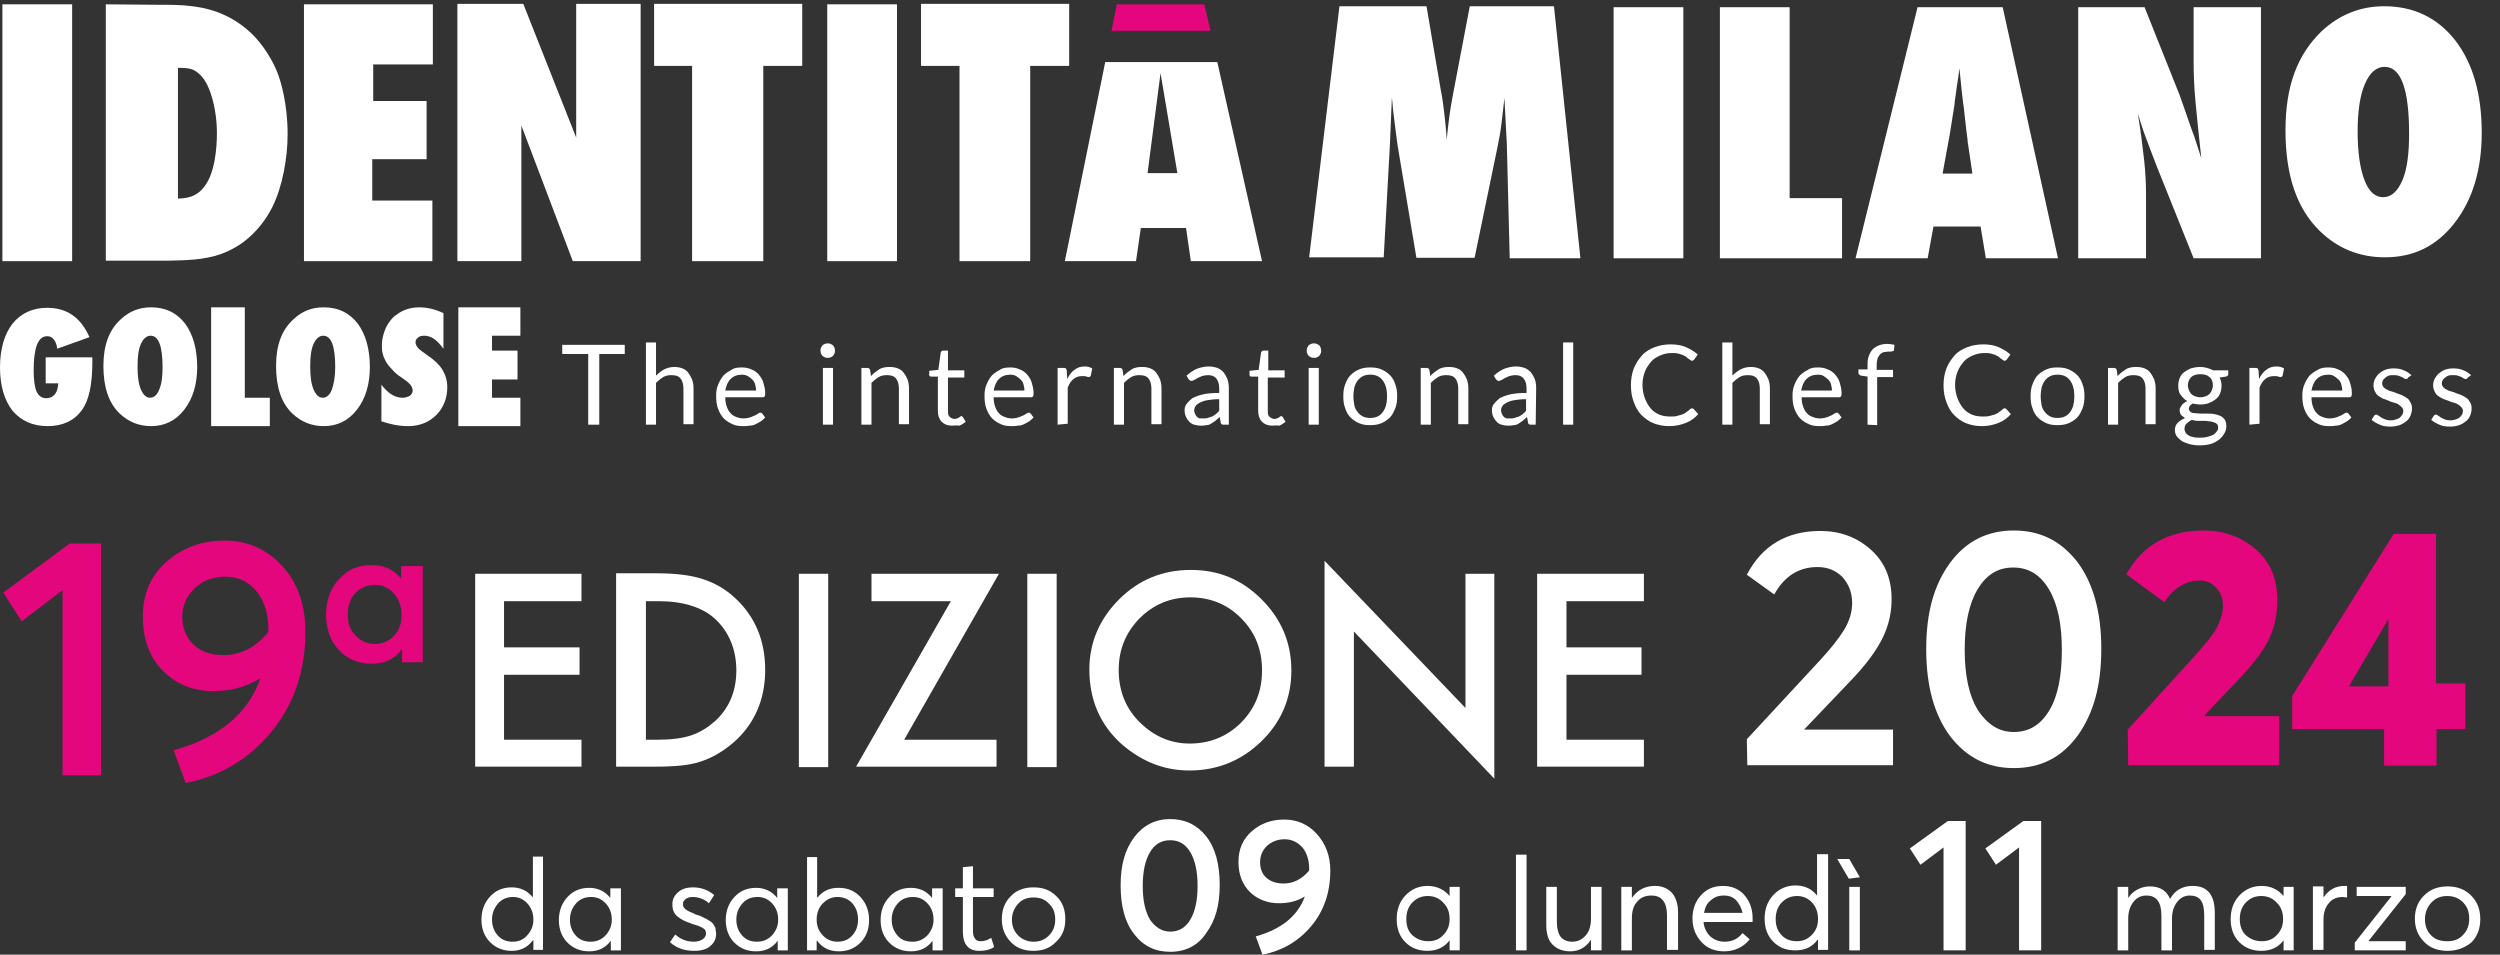 <?xml version="1.0" encoding="UTF-8"?><svg id="Livello_1" xmlns="http://www.w3.org/2000/svg" viewBox="0 0 519.8 198.5"><rect x="0" y="0" width="519.8" height="198.5" fill="#333333" stroke="none"/><defs><style>.cls-1{fill:#fff;}.cls-2{fill:#e4067d;}.cls-3{isolation:isolate;}.cls-4{fill:none;}</style></defs><polygon class="cls-1" points="120.9 125 104.8 125 104.8 134.6 120.5 134.6 120.5 140.3 104.8 140.3 104.8 153.8 120.9 153.8 120.9 159.4 98.8 159.4 98.8 119.3 120.9 119.3 120.9 125"/><path class="cls-1" d="m128.1,159.4v-40.2h8.4c4,0,7.2.4,9.6,1.2,2.5.8,4.8,2.1,6.8,4,4.1,3.8,6.2,8.8,6.2,14.9s-2.2,11.2-6.5,15c-2.2,1.9-4.4,3.2-6.8,4-2.2.8-5.4,1.1-9.4,1.1h-8.3Zm6.1-5.6h2.7c2.7,0,5-.3,6.8-.9s3.4-1.6,4.9-2.9c3-2.7,4.5-6.3,4.5-10.6s-1.5-8-4.4-10.7c-2.6-2.4-6.6-3.7-11.7-3.7h-2.7v28.8h-.1Z"/><rect class="cls-1" x="166.1" y="119.3" width="6.1" height="40.2"/><polygon class="cls-1" points="188 153.8 207.2 153.8 207.2 159.4 178 159.4 197.7 125 181.2 125 181.2 119.3 207.7 119.3 188 153.8"/><rect class="cls-1" x="213.6" y="119.3" width="6.1" height="40.2"/><path class="cls-1" d="m226.5,139.2c0-5.6,2.1-10.5,6.2-14.6s9.1-6.1,14.9-6.1,10.6,2,14.7,6.1,6.2,9,6.2,14.8-2.1,10.7-6.2,14.7-9.1,6.1-15,6.1c-5.2,0-9.8-1.8-14-5.4-4.5-4-6.8-9.2-6.8-15.6m6.1.1c0,4.4,1.5,8.1,4.5,11s6.4,4.3,10.3,4.3c4.2,0,7.8-1.5,10.7-4.4,2.9-3,4.3-6.5,4.3-10.8s-1.4-7.9-4.3-10.8c-2.8-2.9-6.4-4.4-10.6-4.4s-7.7,1.5-10.6,4.4c-2.8,2.9-4.3,6.4-4.3,10.7"/><polygon class="cls-1" points="275.4 159.4 275.4 116.6 304.7 147.2 304.7 119.3 310.7 119.3 310.7 161.9 281.5 131.3 281.5 159.4 275.4 159.4"/><polygon class="cls-1" points="341.8 125 325.7 125 325.7 134.6 341.3 134.6 341.3 140.3 325.7 140.3 325.7 153.8 341.8 153.8 341.8 159.4 319.6 159.4 319.6 119.3 341.8 119.3 341.8 125"/><g class="cls-3"><path class="cls-1" d="m375.1,151.7h18.5v7.4h-30.3l-.1-5.4,15.2-16.4c2.2-2.4,3.9-4.5,5-6.3s1.7-3.7,1.7-5.6c0-2.2-.7-3.9-2-5.4-1.4-1.4-3.1-2.1-5.2-2.1-3.9,0-6.9,1.9-9,5.7l-5.7-4.1c3.2-6.1,8.3-9.1,15.3-9.1,4.1,0,7.6,1.3,10.5,3.9s4.3,6,4.3,10.3c0,2.8-.6,5.4-1.8,7.9-1.2,2.5-3.2,5.3-6.1,8.4l-10.3,10.8h0Z"/><path class="cls-1" d="m418.7,159.7c-5.5,0-9.8-2.2-13.2-6.6-3.3-4.4-5-10.4-5-18.1s1.6-13.3,4.9-17.9c3.3-4.5,7.7-6.8,13.3-6.8s9.8,2.2,13.2,6.5c3.3,4.4,5,10.4,5,18.1s-1.6,13.3-4.8,17.9c-3.4,4.7-7.8,6.9-13.4,6.9Zm0-7.5c3.2,0,5.6-1.5,7.4-4.5s2.6-7.2,2.6-12.6-.9-9.6-2.7-12.6c-1.8-3-4.2-4.5-7.4-4.5s-5.6,1.5-7.4,4.5-2.7,7.2-2.7,12.6.9,9.5,2.7,12.5c2,3,4.4,4.6,7.5,4.6Z"/></g><g class="cls-3"><path class="cls-2" d="m458.3,148.9h15.6v10.2h-31.4l-.1-7.4,14-15.4c2-2.2,3.5-4,4.4-5.6s1.4-3.2,1.4-4.8c0-1.5-.5-2.7-1.4-3.7s-2.1-1.5-3.5-1.5c-2.8,0-5.3,1.5-7.3,4.5l-7.9-5.8c3.4-6.1,8.8-9.1,16.1-9.1,4.2,0,7.8,1.3,10.8,3.9,3,2.6,4.5,6.1,4.5,10.5,0,2.9-.5,5.5-1.6,7.9-1.1,2.4-3.1,5.1-6.1,8.3l-7.4,7.8v.2h-.1Z"/><path class="cls-2" d="m495.7,159.2v-7.6h-19.1v-6.9l21.1-33.7h8.8v31.1h6.1v9.5h-6v7.6h-10.9Zm-7.3-16.5h8.2v-14l-8.2,14Z"/></g><g><g class="cls-3"><path class="cls-2" d="m13,161.1v-38.4l-8.5,6.5-3.8-6,13.8-10.2h6.5v48.2h-8v-.1Z"/><path class="cls-2" d="m46.7,112.4c4.8,0,8.8,1.8,12,5.3s4.8,8.1,4.8,13.7c0,8.1-2.4,15.1-7.1,20.8-4.7,5.7-10.7,9.2-17.8,10.6l-2.5-6.8c9.4-2.6,15.4-7.6,18-14.8l-.1-.1c-2.8,1.7-6,2.6-9.6,2.6-4.2,0-7.7-1.4-10.5-4.2-2.8-2.8-4.2-6.6-4.2-11.3s1.6-8.4,4.8-11.3c3.4-3,7.4-4.5,12.2-4.5Zm-8.8,15.8c0,2.4.8,4.3,2.3,5.8,1.6,1.5,3.6,2.2,6.3,2.2,3.6,0,6.7-1.6,9.3-4.8v-.6c0-3.2-.8-5.8-2.5-7.9-1.7-2-3.8-3-6.4-3s-4.8.8-6.5,2.5c-1.6,1.6-2.5,3.5-2.5,5.8Z"/></g><g class="cls-3"><path class="cls-2" d="m83.4,117.7h4.5v20h-4.3v-2.7h-.1c-1.4,2-3.5,3-6.2,3s-5-.9-6.8-2.8-2.7-4.4-2.7-7.4.9-5.5,2.7-7.4c1.8-2,4-2.9,6.7-2.9s4.6.9,6.1,2.7h.1s0-2.5,0-2.5Zm-5.4,16.2c1.5,0,2.9-.6,3.9-1.7,1.1-1.1,1.6-2.6,1.6-4.3s-.5-3.3-1.6-4.5-2.4-1.8-4-1.8-2.9.6-4,1.7-1.6,2.7-1.6,4.5.5,3.2,1.6,4.3c1.1,1.2,2.4,1.8,4.1,1.8Z"/></g></g><g class="cls-3"><path class="cls-1" d="m110.8,178.1h2.1v19.4h-2v-2h-.1c-1.1,1.5-2.6,2.2-4.4,2.2s-3.3-.6-4.5-1.8c-1.2-1.2-1.8-2.8-1.8-4.7s.6-3.5,1.8-4.8,2.7-1.9,4.5-1.9,3.3.7,4.4,2.1h0v-8.5Zm-4.2,17.7c1.2,0,2.2-.4,3-1.3s1.3-1.9,1.3-3.3c0-1.3-.4-2.4-1.2-3.3s-1.8-1.4-3-1.4-2.3.4-3.1,1.3-1.3,2-1.3,3.4c0,1.3.4,2.4,1.2,3.3s1.8,1.3,3.1,1.3Z"/><path class="cls-1" d="m127,184.7h2.1v12.9h-2.1v-2h0c-1.1,1.5-2.6,2.2-4.5,2.2-1.8,0-3.3-.6-4.5-1.8s-1.8-2.8-1.8-4.7.6-3.5,1.8-4.8,2.7-1.9,4.5-1.9,3.3.7,4.4,2.1h0v-2h.1Zm-4.2,11.1c1.2,0,2.2-.4,3.1-1.3.8-.9,1.3-1.9,1.3-3.3,0-1.3-.4-2.4-1.2-3.3s-1.8-1.4-3.1-1.4c-1.2,0-2.3.4-3.1,1.3s-1.3,2-1.3,3.4c0,1.3.4,2.4,1.2,3.3s1.8,1.3,3.1,1.3Z"/><path class="cls-1" d="m144.3,197.7c-2,0-3.7-.6-5-1.8l1.1-1.6c1.1,1,2.4,1.5,3.9,1.5.7,0,1.3-.2,1.8-.5.4-.3.7-.7.7-1.2s-.2-.9-.6-1.1c-.4-.3-1.2-.6-2.3-.9q-.1,0-.2-.1c-1.3-.4-2.2-.9-2.9-1.5s-1-1.4-1-2.5c0-1,.4-1.8,1.2-2.5s1.8-1,3.1-1c1.6,0,3.1.5,4.4,1.6l-1.1,1.7c-1-.9-2.2-1.3-3.4-1.3-.5,0-1,.1-1.4.4s-.6.6-.6,1.1.2.8.6,1.1c.4.3,1,.6,1.8.9.1.1.4.2.8.3s.6.2.7.3c.1,0,.3.1.6.3.3.1.5.2.6.3.1.1.3.2.5.3.2.1.4.3.5.4s.2.2.3.4c.1.2.2.3.3.5s.1.4.1.6.1.5.1.7c0,1.1-.4,1.9-1.2,2.6s-1.9,1-3.4,1Z"/><path class="cls-1" d="m161.7,184.7h2.1v12.9h-2.1v-2h0c-1.1,1.5-2.6,2.2-4.5,2.2-1.8,0-3.3-.6-4.5-1.8s-1.8-2.8-1.8-4.7.6-3.5,1.8-4.8,2.7-1.9,4.5-1.9,3.3.7,4.4,2.1h0v-2h.1Zm-4.3,11.1c1.2,0,2.2-.4,3.1-1.3.8-.9,1.3-1.9,1.3-3.3,0-1.3-.4-2.4-1.2-3.3s-1.8-1.4-3.1-1.4c-1.2,0-2.3.4-3.1,1.3s-1.3,2-1.3,3.4c0,1.3.4,2.4,1.2,3.3s1.8,1.3,3.1,1.3Z"/><path class="cls-1" d="m174.4,184.6c1.8,0,3.3.6,4.5,1.9s1.8,2.9,1.8,4.8-.6,3.5-1.8,4.7-2.7,1.8-4.5,1.8c-1.9,0-3.4-.7-4.5-2.2h-.1v2h-2v-19.4h2.1v8.5h0c1.2-1.5,2.6-2.1,4.5-2.1Zm-.3,11.2c1.3,0,2.3-.4,3.1-1.3s1.2-1.9,1.2-3.3-.4-2.5-1.2-3.4-1.9-1.3-3.1-1.3-2.2.5-3.1,1.4c-.8.9-1.2,2-1.2,3.3s.4,2.4,1.3,3.3c.8.9,1.9,1.3,3,1.3Z"/><path class="cls-1" d="m193.9,184.7h2.1v12.9h-2.1v-2h0c-1.1,1.5-2.6,2.2-4.5,2.2-1.8,0-3.3-.6-4.5-1.8s-1.8-2.8-1.8-4.7.6-3.5,1.8-4.8,2.7-1.9,4.5-1.9,3.3.7,4.4,2.1h0v-2h.1Zm-4.2,11.1c1.2,0,2.2-.4,3.1-1.3.8-.9,1.3-1.9,1.3-3.3,0-1.3-.4-2.4-1.2-3.3s-1.8-1.4-3.1-1.4c-1.2,0-2.3.4-3.1,1.3s-1.3,2-1.3,3.4c0,1.3.4,2.4,1.2,3.3.7.9,1.8,1.3,3.1,1.3Z"/><path class="cls-1" d="m203.6,197.7c-2.2,0-3.4-1.3-3.4-4v-7.2h-1.6v-1.8h1.6v-4.4l2.1-.2v4.6h4.3v1.8h-4.3v6.9c0,.8.1,1.4.4,1.7.2.4.6.6,1.2.6.7,0,1.4-.2,2.2-.7l.6,1.9c-.9.6-1.9.8-3.1.8Z"/><path class="cls-1" d="m214.9,197.7c-2,0-3.6-.6-4.8-1.9s-1.8-2.8-1.8-4.7.6-3.5,1.8-4.7c1.2-1.3,2.8-1.9,4.8-1.9s3.5.6,4.7,1.8c1.3,1.2,1.9,2.8,1.9,4.8s-.6,3.5-1.9,4.7c-1.2,1.3-2.8,1.9-4.7,1.9Zm0-1.9c1.3,0,2.3-.4,3.2-1.3s1.3-2,1.3-3.3c0-1.4-.4-2.5-1.3-3.3-.8-.9-1.9-1.3-3.2-1.3s-2.4.4-3.2,1.3-1.3,2-1.3,3.3.4,2.4,1.3,3.3c.8.8,1.9,1.3,3.2,1.3Z"/></g><g class="cls-3"><path class="cls-1" d="m243.3,197.9c-3.1,0-5.6-1.2-7.5-3.7-1.9-2.4-2.8-5.8-2.8-10.1s.9-7.4,2.8-10c1.9-2.5,4.4-3.8,7.5-3.8s5.6,1.2,7.5,3.6,2.8,5.8,2.8,10.1-.9,7.4-2.8,10c-1.7,2.6-4.3,3.9-7.5,3.9Zm0-4.2c1.8,0,3.2-.8,4.2-2.5s1.5-4,1.5-7-.5-5.3-1.5-7-2.4-2.5-4.2-2.5-3.2.8-4.2,2.5-1.5,4-1.5,7,.5,5.3,1.5,7c1.1,1.6,2.5,2.5,4.2,2.5Z"/><path class="cls-1" d="m267,170.4c2.7,0,5,1,6.8,3s2.8,4.5,2.8,7.6c0,4.5-1.3,8.4-4,11.6s-6.1,5.1-10.1,5.9l-1.4-3.8c5.3-1.5,8.7-4.2,10.2-8.3h0c-1.6,1-3.4,1.4-5.4,1.4-2.4,0-4.4-.8-6-2.3-1.6-1.6-2.4-3.7-2.4-6.3s.9-4.7,2.7-6.3c1.8-1.6,4-2.5,6.8-2.5Zm-5,8.9c0,1.3.4,2.4,1.3,3.2.9.8,2.1,1.2,3.6,1.2,2,0,3.8-.9,5.3-2.7v-.4c0-1.8-.5-3.3-1.4-4.4-1-1.1-2.2-1.7-3.7-1.7s-2.7.5-3.7,1.4c-1,1-1.4,2.1-1.4,3.4Z"/></g><g class="cls-3"><path class="cls-1" d="m301.3,184.4h2.2v13.2h-2.1v-2.1h0c-1.1,1.5-2.7,2.2-4.6,2.2s-3.4-.6-4.6-1.8-1.8-2.8-1.8-4.8.6-3.6,1.8-4.9,2.8-2,4.6-2c1.9,0,3.4.7,4.6,2.1h0v-1.9h-.1Zm-4.3,11.3c1.2,0,2.3-.4,3.1-1.3.9-.9,1.3-2,1.3-3.3,0-1.4-.4-2.5-1.3-3.4-.8-.9-1.9-1.4-3.2-1.4s-2.3.4-3.2,1.3c-.9.9-1.3,2.1-1.3,3.5s.4,2.5,1.2,3.3c1,.9,2.1,1.3,3.4,1.3Z"/><path class="cls-1" d="m315.2,197.6v-19.9h2.2v19.9h-2.2Z"/><path class="cls-1" d="m330.8,184.4h2.2v13.2h-2.2v-2.2h0c-1.1,1.6-2.5,2.4-4.3,2.4-1.6,0-2.8-.5-3.7-1.4-.9-.9-1.3-2.3-1.3-4.1v-7.9h2.2v7.2c0,1.5.3,2.5.8,3.2.5.6,1.3,1,2.4,1s2-.4,2.8-1.3,1.1-2.1,1.1-3.6v-6.5Z"/><path class="cls-1" d="m344.1,184.2c1.5,0,2.6.5,3.5,1.4.8.9,1.3,2.3,1.3,4.1v7.8h-2.3v-7.2c0-2.7-1.1-4.1-3.2-4.1-1.3,0-2.3.4-3,1.3-.8.8-1.1,2-1.1,3.5v6.6h-2.2v-13.2h2.2v2.3h0c1.2-1.7,2.8-2.5,4.8-2.5Z"/><path class="cls-1" d="m364.4,190.8v.9h-10.2c.1,1.2.6,2.2,1.4,3,.8.7,1.8,1.1,3,1.1,1.5,0,2.8-.6,3.7-1.8l1.5,1.3c-1.3,1.6-3.1,2.5-5.3,2.5-1.9,0-3.5-.6-4.7-1.9s-1.9-2.9-1.9-4.9.6-3.6,1.8-4.9c1.2-1.3,2.7-1.9,4.5-1.9s3.3.6,4.4,1.8,1.8,2.9,1.8,4.8Zm-3.4-3.6c-.7-.7-1.5-1-2.6-1s-1.9.3-2.7,1c-.8.6-1.2,1.5-1.4,2.6h8c-.2-1-.7-1.9-1.3-2.6Z"/><path class="cls-1" d="m377.9,177.6h2.2v19.9h-2.1v-2.1h-.1c-1.1,1.5-2.6,2.2-4.6,2.2s-3.4-.6-4.6-1.8-1.8-2.8-1.8-4.8.6-3.6,1.8-4.9c1.2-1.3,2.8-2,4.6-2,1.9,0,3.4.7,4.5,2.1h0v-8.6h.1Zm-4.3,18.1c1.2,0,2.2-.4,3.1-1.3s1.3-2,1.3-3.3c0-1.4-.4-2.5-1.2-3.4-.8-.9-1.9-1.4-3.1-1.4-1.3,0-2.3.4-3.2,1.3-.9.9-1.3,2.1-1.3,3.5s.4,2.5,1.2,3.3c.8.9,1.9,1.3,3.2,1.3Z"/><path class="cls-1" d="m384.4,182.7l-2.4-4.1h2.5l2.2,3.8-2.3.3Zm.1,14.9v-13.2h2.2v13.2h-2.2Z"/></g><g class="cls-3"><path class="cls-1" d="m404.1,197.6v-21.4l-4.8,3.6-2.2-3.4,7.9-5.7h3.7v26.9h-4.6Z"/><path class="cls-1" d="m419.8,197.6v-21.4l-4.8,3.6-2.2-3.4,7.9-5.7h3.7v26.9h-4.6Z"/></g><g class="cls-3"><path class="cls-1" d="m455.9,184.2c3.1,0,4.6,1.9,4.6,5.6v7.7h-2.2v-7.1c0-1.5-.2-2.5-.7-3.2s-1.3-1-2.3-1-1.9.4-2.6,1.3-1.1,2-1.1,3.5v6.6h-2.2v-7.2c0-2.8-1-4.2-3.1-4.2-1.1,0-2,.4-2.7,1.3s-1.1,2-1.1,3.5v6.6h-2.2v-13.2h2.2v2.3h0c.5-.8,1.2-1.4,2-1.8s1.6-.6,2.5-.6c2.1,0,3.5.9,4.2,2.6h0c1-1.8,2.6-2.7,4.7-2.7Z"/><path class="cls-1" d="m474.7,184.4h2.2v13.2h-2.1v-2.1h0c-1.1,1.5-2.7,2.2-4.6,2.2s-3.4-.6-4.6-1.8c-1.2-1.2-1.8-2.8-1.8-4.8s.6-3.6,1.8-4.9c1.2-1.3,2.8-2,4.6-2,1.9,0,3.4.7,4.6,2.1h0v-1.9h-.1Zm-4.4,11.3c1.2,0,2.3-.4,3.1-1.3.9-.9,1.3-2,1.3-3.3,0-1.4-.4-2.5-1.3-3.4-.8-.9-1.9-1.4-3.2-1.4s-2.3.4-3.2,1.3c-.9.9-1.3,2.1-1.3,3.5s.4,2.5,1.2,3.3c1,.9,2.1,1.3,3.4,1.3Z"/><path class="cls-1" d="m487.5,184.2h.5v2.4c-.4,0-.7-.1-.9-.1-1.2,0-2.2.4-2.9,1.3-.7.8-1.1,2-1.1,3.3v6.4h-2.2v-13.2h2.2v2.3h0c1.1-1.6,2.5-2.4,4.4-2.4Z"/><path class="cls-1" d="m500.2,185.9l-7.7,9.7v.1h7.7v1.9h-10.6v-1.6l7.6-9.6v-.1h-7.2v-1.9h10.2v1.5Z"/><path class="cls-1" d="m508.9,197.7c-2,0-3.7-.6-4.9-1.9-1.3-1.3-1.9-2.9-1.9-4.8s.6-3.5,1.9-4.8c1.3-1.3,2.9-1.9,4.9-1.9s3.6.6,4.9,1.9c1.3,1.3,1.9,2.9,1.9,4.9s-.6,3.6-1.9,4.9c-1.4,1.1-3,1.7-4.9,1.7Zm0-2c1.3,0,2.4-.4,3.2-1.3.9-.9,1.3-2,1.3-3.4s-.4-2.5-1.3-3.4c-.9-.9-2-1.3-3.3-1.3-1.4,0-2.5.5-3.3,1.4s-1.3,2-1.3,3.4.4,2.5,1.3,3.4,2,1.2,3.4,1.2Z"/></g><g><rect class="cls-4" width="519.8" height="100.1"/><rect class="cls-4" width="519.8" height="100.1"/><rect class="cls-4" width="519.8" height="100.1"/><rect class="cls-4" width="519.8" height="100.1"/><rect class="cls-4" width="519.8" height="100.1"/><rect class="cls-4" width="519.8" height="100.1"/><rect class="cls-4" width="519.8" height="100.1"/><rect class="cls-4" width="519.8" height="100.1"/><rect class="cls-4" width="519.8" height="100.1"/><rect class="cls-4" width="519.8" height="100.1"/><rect class="cls-4" width="519.8" height="100.1"/><rect class="cls-4" width="519.8" height="100.1"/><rect class="cls-4" width="519.8" height="100.1"/><rect class="cls-4" width="519.8" height="100.1"/><rect class="cls-4" width="519.8" height="100.1"/><rect class="cls-4" width="519.8" height="100.1"/><rect class="cls-4" width="519.8" height="100.1"/><rect class="cls-4" width="519.8" height="100.1"/><rect class="cls-4" width="519.8" height="100.1"/><rect class="cls-4" width="519.8" height="100.1"/><rect class="cls-4" width="519.8" height="100.1"/><rect class="cls-4" width="519.8" height="100.1"/><rect class="cls-4" width="519.8" height="100.1"/><rect class="cls-4" width="519.8" height="100.1"/><rect class="cls-4" width="519.8" height="100.1"/><rect class="cls-4" width="519.8" height="100.1"/><rect class="cls-4" width="519.8" height="100.1"/><rect class="cls-4" width="519.8" height="100.1"/><rect class="cls-4" width="519.8" height="100.1"/><rect class="cls-4" width="519.8" height="100.1"/><rect class="cls-4" width="519.8" height="100.1"/><rect class="cls-4" width="519.8" height="100.1"/><rect class="cls-4" width="519.8" height="100.1"/><rect class="cls-4" width="519.8" height="100.1"/><rect class="cls-4" width="519.8" height="100.1"/><rect class="cls-4" width="519.8" height="100.1"/><rect class="cls-4" width="519.8" height="100.1"/><rect class="cls-4" width="519.8" height="100.1"/><rect class="cls-4" width="519.8" height="100.1"/><rect class="cls-4" width="519.8" height="100.1"/><rect class="cls-4" width="519.8" height="100.1"/><rect class="cls-4" width="519.8" height="100.1"/><rect class="cls-4" width="519.8" height="100.1"/><rect class="cls-4" width="519.8" height="100.1"/><rect class="cls-4" width="519.8" height="100.1"/><rect class="cls-4" width="519.8" height="100.1"/><rect class="cls-4" width="519.8" height="100.1"/><rect class="cls-4" width="519.8" height="100.1"/><rect class="cls-4" width="519.8" height="100.1"/><rect class="cls-4" width="519.8" height="100.1"/><rect class="cls-4" width="519.8" height="100.1"/><rect class="cls-4" width="519.8" height="100.1"/><rect class="cls-4" width="519.8" height="100.1"/><rect class="cls-4" width="519.8" height="100.1"/><rect class="cls-4" width="519.8" height="100.1"/><rect class="cls-4" width="519.8" height="100.1"/><rect class="cls-4" width="519.8" height="100.1"/><rect class="cls-4" width="519.8" height="100.1"/><rect class="cls-4" width="519.8" height="100.1"/><rect class="cls-4" width="519.8" height="100.1"/><rect class="cls-4" width="519.8" height="100.1"/><rect class="cls-4" width="519.8" height="100.1"/><rect class="cls-4" width="519.8" height="100.1"/><rect class="cls-4" width="519.8" height="100.1"/><rect class="cls-4" width="519.8" height="100.1"/><rect class="cls-4" width="519.8" height="100.1"/><rect class="cls-4" width="519.8" height="100.1"/><rect class="cls-4" width="519.8" height="100.1"/><rect class="cls-4" width="519.8" height="100.1"/><rect class="cls-4" width="519.8" height="100.1"/><rect class="cls-4" width="519.8" height="100.1"/><rect class="cls-4" width="519.8" height="100.1"/><rect class="cls-4" width="519.8" height="100.1"/><rect class="cls-4" width="519.8" height="100.1"/><rect class="cls-4" width="519.8" height="100.1"/><rect class="cls-4" width="519.8" height="100.1"/><rect class="cls-4" width="519.8" height="100.1"/><path class="cls-1" d="m328.6,53.7h-14.7l-.6-23.8-.5-9.5c-.2,1.8-.4,3.6-.6,5.2-.2,1.7-.5,3.3-.8,4.8l-4.8,23.2h-12.1l-3.9-23.3c-.2-1.4-.5-3.7-.9-7-.1-.5-.1-1.5-.3-3l-.4,9.6-1.3,23.6h-15.5l6.3-52.2h18.1l3,17.6c.3,1.4.5,3,.7,4.7s.4,3.5.5,5.5c.3-3.3.7-6.3,1.2-8.9l3.6-18.9h17.5l5.5,52.4Z"/><rect class="cls-4" width="519.8" height="100.1"/><rect class="cls-1" x="335.5" y="1.5" width="14.5" height="52.2"/><rect class="cls-4" width="519.8" height="100.1"/><polygon class="cls-1" points="383 53.7 357.6 53.7 357.6 1.5 372.1 1.5 372.1 41.2 383 41.2 383 53.7"/><rect class="cls-4" width="519.8" height="100.1"/><path class="cls-1" d="m427.9,53.7h-15l-1.1-6.6h-9.8l-1.2,6.6h-15l12.9-52.2h17.7l11.5,52.2Zm-17.8-17.6l-.9-6.1s-.1-.3-.1-.9c-.1-.5-.3-2.4-.7-5.9,0-.4-.1-.9-.2-1.6-.1-.7-.2-1.5-.3-2.5l-.5-4.9c-.1.5-.1,1-.2,1.6s-.2,1.2-.3,1.9c-.2,1.4-.3,2.4-.4,2.9s-.1.9-.1,1l-1,6.3-1.5,8.2h6.2Z"/><rect class="cls-4" width="519.8" height="100.1"/><path class="cls-1" d="m432.1,53.7V1.5h13.8l7.3,18.3c.4,1.1.8,2.3,1.3,3.7s1,3,1.7,4.8l1.5,4.6c-.5-4.5-.9-8.4-1.2-11.6-.3-3.2-.4-5.9-.4-8.1V1.5h14v52.2h-14l-7.7-19.2c-.8-2-1.5-4-2.2-5.8s-1.2-3.5-1.7-5.1c.6,3.7,1,6.9,1.3,9.6.3,2.7.4,5.1.4,7.2v13.3h-14.1Z"/><rect class="cls-4" width="519.8" height="100.1"/><rect class="cls-1" x=".5" y=".9" width="14.5" height="53.4"/><rect class="cls-4" width="519.8" height="100.1"/><rect class="cls-1" x="172" y=".9" width="14.5" height="53.4"/><rect class="cls-4" width="519.8" height="100.1"/><path class="cls-1" d="m33.5,1c2.2,0,4.3,0,6.5.3,1.4.2,7.9.8,13.2,6.6,2.2,2.4,4,5.7,4.7,7.8.5,1.4,1.9,5.9,1.9,12.2,0,4.8-1,10.8-3.2,15.2-.6,1.2-2.2,4.1-5.2,6.6-.8.7-2.7,2.1-5.4,3.1-3.7,1.3-7.3,1.3-11,1.4h-13V.9l11.5.1h0Zm3.5,40.3c1.3-.1,4,0,5.9-3.1,2.3-3.5,2.2-10.2,2.2-10.6,0-1.2-.1-4.9-1.4-8.5-.8-2.2-1.7-3.3-2.6-4-1-.8-1.9-1-4.1-1v27.2h0Z"/><rect class="cls-4" width="519.8" height="100.1"/><polygon class="cls-1" points="90 .9 90 13.4 77.6 13.4 77.6 21 88.7 21 88.7 33.1 77.4 33.1 77.4 41.7 89.9 41.7 89.9 54.3 63.2 54.3 63.2 .9 90 .9"/><rect class="cls-4" width="519.8" height="100.1"/><polygon class="cls-1" points="108.8 .8 119.8 28.6 119.8 .8 133.2 .8 133.2 54.3 119.1 54.3 108.4 26.1 108.4 54.3 95.1 54.3 95.1 .8 108.8 .8"/><rect class="cls-4" width="519.8" height="100.1"/><polygon class="cls-1" points="166.8 .8 166.8 13.7 158.7 13.7 158.7 54.3 143.9 54.3 143.9 13.7 136 13.7 136 .8 166.8 .8"/><rect class="cls-4" width="519.8" height="100.1"/><polygon class="cls-1" points="222.3 .8 222.3 13.7 214.2 13.7 214.2 54.3 199.5 54.3 199.5 13.7 191.5 13.7 191.5 .8 222.3 .8"/><rect class="cls-4" width="519.8" height="100.1"/><path class="cls-1" d="m253.1,12.9h-23.3l-8.4,41.4h14.8l1-6.9h9.4l1,6.9h14.8l-9.3-41.4Zm-14.5,23.1l2.7-20.8,3.5,20.8h-6.2Z"/><rect class="cls-4" width="519.8" height="100.1"/><polygon class="cls-2" points="251.7 6.4 250.4 .9 232.2 .9 231.1 6.4 251.7 6.4"/><rect class="cls-4" width="519.8" height="100.1"/><path class="cls-1" d="m516,27.6c0,7.7-1.9,13.9-5.6,18.7-3.7,4.8-8.5,7.2-14.5,7.2-5.3,0-9.8-1.8-13.6-5.5-4.8-4.7-7.1-11.6-7.1-20.9s2.5-15.7,7.4-20.5c3.7-3.5,8.1-5.3,13.1-5.3,6.2,0,11.1,2.4,14.8,7.1,3.7,4.8,5.5,11.2,5.5,19.2m-15.1.2c0-9.3-1.7-13.9-5.1-13.9-1.7,0-3.1,1.2-4.1,3.6-1,2.3-1.5,5.6-1.5,9.9s.5,7.6,1.4,10,2.2,3.6,3.9,3.6,3-1.2,4-3.5c1-2.3,1.4-5.6,1.4-9.7"/><rect class="cls-4" width="519.8" height="100.1"/><path class="cls-1" d="m9.5,74.3h9.7v1c0,4.6-.7,8-2.2,10-1.6,2.2-4,3.3-7.1,3.3s-5.5-1.1-7.3-3.2C.9,83.2,0,80.2,0,76.4s.9-6.9,2.6-9.1c1.8-2.2,4.2-3.3,7.2-3.3,4.1,0,7,2,8.8,6.1l-6.7,2.4c-.1-.8-.3-1.4-.7-1.9s-.8-.7-1.4-.7c-1.9,0-2.8,2.4-2.8,7.1,0,2,.2,3.5.6,4.4.4.9,1.1,1.4,2,1.4.4,0,.7-.1,1-.2s.6-.4.8-.6c.2-.3.4-.6.5-1s.2-.8.2-1.3h-2.6v-5.4Z"/><rect class="cls-4" width="519.8" height="100.1"/><path class="cls-1" d="m41,76.3c0,3.6-.9,6.6-2.7,8.9-1.8,2.3-4.1,3.4-6.9,3.4-2.5,0-4.7-.9-6.5-2.6-2.3-2.2-3.4-5.5-3.4-9.9s1.2-7.5,3.6-9.7c1.8-1.7,3.9-2.5,6.3-2.5,3,0,5.3,1.1,7.1,3.4,1.6,2.2,2.5,5.2,2.5,9m-7.2.1c0-4.4-.8-6.6-2.5-6.6-.8,0-1.5.6-2,1.7s-.7,2.6-.7,4.7.2,3.6.7,4.8c.5,1.1,1.1,1.7,1.9,1.7s1.5-.6,1.9-1.7c.5-1.1.7-2.7.7-4.6"/><rect class="cls-4" width="519.8" height="100.1"/><polygon class="cls-1" points="56.1 88.6 43.9 88.6 43.9 63.9 50.9 63.9 50.9 82.7 56.1 82.7 56.1 88.6"/><rect class="cls-4" width="519.8" height="100.1"/><path class="cls-1" d="m76.9,76.3c0,3.6-.9,6.6-2.7,8.9-1.8,2.3-4.1,3.4-6.9,3.4-2.5,0-4.7-.9-6.5-2.6-2.3-2.2-3.4-5.5-3.4-9.9s1.2-7.5,3.6-9.7c1.8-1.7,3.8-2.5,6.3-2.5,3,0,5.3,1.1,7.1,3.4,1.6,2.2,2.5,5.2,2.5,9m-7.2.1c0-4.4-.8-6.6-2.5-6.6-.8,0-1.5.6-2,1.7s-.7,2.6-.7,4.7.2,3.6.7,4.8c.5,1.1,1.1,1.7,1.9,1.7s1.5-.6,1.9-1.7.7-2.7.7-4.6"/><rect class="cls-4" width="519.8" height="100.1"/><path class="cls-1" d="m79.3,87.6v-7.6c1.4,1.8,2.8,2.7,4.4,2.7.6,0,1.1-.2,1.5-.4.4-.3.6-.7.6-1.1,0-.6-.4-1.3-1.2-1.9l-1.1-.8c-.8-.5-1.4-1-1.9-1.6-.5-.5-1-1.1-1.3-1.6-.3-.6-.6-1.1-.7-1.7-.2-.6-.2-1.2-.2-1.9,0-1.1.3-2.3.8-3.5.3-.6.6-1.1,1-1.6s.8-.9,1.3-1.2c1.3-1,2.9-1.5,4.7-1.5,1.6,0,3.3.4,5,1.2v7.4c-.6-.8-1.2-1.5-1.9-2s-1.4-.7-2.1-.7c-.5,0-1,.1-1.3.4-.4.3-.5.6-.5,1,0,.6.5,1.3,1.4,1.9l1.1.8c1.5,1,2.5,2,3.1,3s1,2.2,1,3.6c0,2.3-.8,4.3-2.3,5.8s-3.5,2.3-5.8,2.3c-2,0-3.8-.4-5.6-1"/><rect class="cls-4" width="519.8" height="100.1"/><polygon class="cls-1" points="95.3 88.6 95.3 63.9 108.2 63.9 108.2 69.8 102.3 69.8 102.3 72.9 107.6 72.9 107.6 78.9 102.3 78.9 102.3 82.7 108.2 82.7 108.2 88.6 95.3 88.6"/><rect class="cls-4" width="519.8" height="100.1"/><polygon class="cls-1" points="129.9 71.7 129.9 73.6 124.6 73.6 124.6 88.3 122.3 88.3 122.3 73.6 116.9 73.6 116.9 71.7 129.9 71.7"/><rect class="cls-4" width="519.8" height="100.1"/><path class="cls-1" d="m134.3,88.3v-17.1h2.1v6.9c.5-.5,1.1-1,1.7-1.3.6-.3,1.3-.5,2.1-.5.6,0,1.2.1,1.7.3.5.2.9.5,1.2.9s.6.9.8,1.4c.2.6.3,1.2.3,1.8v7.5h-2.1v-7.4c0-.9-.2-1.6-.6-2.1-.4-.5-1-.7-1.9-.7-.6,0-1.2.1-1.7.4s-1,.7-1.5,1.2v8.7h-2.1Z"/><rect class="cls-4" width="519.8" height="100.1"/><path class="cls-1" d="m154.2,76.4c.7,0,1.4.1,2,.4.6.2,1.1.6,1.5,1,.4.5.8,1,1,1.7s.4,1.4.4,2.2c0,.3,0,.5-.1.7-.1.1-.2.2-.4.2h-7.8c0,.7.1,1.4.3,1.9.2.6.4,1,.8,1.4.3.4.7.6,1.2.8.5.2,1,.3,1.5.3s1-.1,1.3-.2c.4-.1.7-.3,1-.4s.5-.3.7-.4.3-.2.5-.2.3.1.4.2l.6.8c-.3.3-.6.6-.9.8-.4.2-.7.4-1.1.6-.4.2-.8.3-1.3.3-.4.1-.9.1-1.3.1-.8,0-1.6-.1-2.2-.4-.7-.3-1.3-.7-1.8-1.2s-.9-1.2-1.2-2-.4-1.7-.4-2.7c0-.8.1-1.6.4-2.3.3-.7.6-1.3,1.1-1.9.5-.5,1.1-.9,1.7-1.2.5-.4,1.2-.5,2.1-.5m.1,1.5c-1,0-1.8.3-2.4.9-.6.6-.9,1.4-1.1,2.4h6.4c0-.5-.1-.9-.2-1.3-.1-.4-.3-.7-.6-1s-.6-.5-.9-.7c-.4-.2-.8-.3-1.2-.3"/><rect class="cls-4" width="519.8" height="100.1"/><path class="cls-1" d="m173.6,72.9c0,.2,0,.4-.1.6s-.2.3-.3.5c-.1.1-.3.2-.5.3-.2.1-.4.1-.6.1s-.4,0-.6-.1c-.2-.1-.3-.2-.5-.3-.1-.1-.2-.3-.3-.5s-.1-.4-.1-.6,0-.4.1-.6.2-.3.3-.5c.1-.1.3-.2.5-.3.2-.1.4-.1.6-.1s.4,0,.6.1.3.2.5.3c.1.1.2.3.3.5s.1.4.1.6m-.4,15.4h-2.1v-11.8h2.1v11.8Z"/><rect class="cls-4" width="519.8" height="100.1"/><path class="cls-1" d="m179.1,88.3v-11.8h1.2c.3,0,.5.1.6.4l.2,1.3c.5-.6,1.1-1,1.7-1.4.6-.4,1.4-.5,2.2-.5.6,0,1.2.1,1.7.3.5.2.9.5,1.2.9s.6.9.8,1.4c.2.6.3,1.2.3,1.8v7.5h-2.1v-7.4c0-.9-.2-1.6-.6-2.1-.4-.5-1-.7-1.9-.7-.6,0-1.2.1-1.7.4s-1,.7-1.5,1.2v8.7h-2.1Z"/><rect class="cls-4" width="519.8" height="100.1"/><path class="cls-1" d="m197.9,88.5c-.9,0-1.6-.3-2.1-.8s-.8-1.3-.8-2.2v-7.2h-1.4c-.1,0-.2,0-.3-.1s-.1-.2-.1-.3v-.8l1.9-.2.5-3.6c0-.1.1-.2.2-.3s.2-.1.3-.1h1v4.1h3.4v1.5h-3.4v7.1c0,.5.1.9.4,1.1.2.2.6.4.9.4.2,0,.4,0,.6-.1.2-.1.3-.1.4-.2.1-.1.2-.1.3-.2s.2-.1.2-.1c.1,0,.2.1.3.2l.6,1c-.4.3-.8.6-1.3.8-.5-.1-1,0-1.6,0"/><rect class="cls-4" width="519.8" height="100.1"/><path class="cls-1" d="m210,76.4c.7,0,1.4.1,2,.4.6.2,1.1.6,1.5,1,.4.5.8,1,1,1.7s.4,1.4.4,2.2c0,.3,0,.5-.1.7-.1.1-.2.2-.4.2h-7.8c0,.7.1,1.4.3,1.9.2.6.4,1,.8,1.4.3.4.7.6,1.2.8.5.2,1,.3,1.5.3s1-.1,1.3-.2c.4-.1.7-.3,1-.4s.5-.3.7-.4.3-.2.5-.2.3.1.4.2l.6.8c-.3.3-.6.6-.9.8-.4.2-.7.4-1.1.6-.4.2-.8.3-1.3.3-.4.1-.9.1-1.3.1-.8,0-1.6-.1-2.2-.4-.7-.3-1.3-.7-1.8-1.2s-.9-1.2-1.2-2-.4-1.7-.4-2.7c0-.8.1-1.6.4-2.3.3-.7.6-1.3,1.1-1.9.5-.5,1.1-.9,1.7-1.2.5-.4,1.3-.5,2.1-.5m.1,1.5c-1,0-1.8.3-2.4.9-.6.6-.9,1.4-1.1,2.4h6.4c0-.5-.1-.9-.2-1.3-.1-.4-.3-.7-.6-1s-.6-.5-.9-.7c-.3-.2-.8-.3-1.2-.3"/><rect class="cls-4" width="519.8" height="100.1"/><path class="cls-1" d="m219.9,88.3v-11.8h1.2c.2,0,.4,0,.5.1s.1.2.2.4l.1,1.8c.4-.8.9-1.5,1.5-1.9.6-.5,1.3-.7,2.1-.7.3,0,.6,0,.9.1s.5.2.7.3l-.3,1.5c-.1.2-.2.3-.4.3-.1,0-.3,0-.5-.1s-.5-.1-.9-.1c-.7,0-1.3.2-1.8.6s-.9,1-1.2,1.8v7.5l-2.1.2h0Z"/><rect class="cls-4" width="519.8" height="100.1"/><path class="cls-1" d="m231.6,88.3v-11.8h1.2c.3,0,.5.1.6.4l.2,1.3c.5-.6,1.1-1,1.7-1.4s1.4-.5,2.2-.5c.6,0,1.2.1,1.7.3.5.2.9.5,1.2.9.3.4.6.9.8,1.4.2.6.3,1.2.3,1.8v7.5h-2.1v-7.4c0-.9-.2-1.6-.6-2.1s-1-.7-1.9-.7c-.6,0-1.2.1-1.7.4s-1,.7-1.5,1.2v8.7h-2.1Z"/><rect class="cls-4" width="519.8" height="100.1"/><path class="cls-1" d="m255.4,88.3h-.9c-.2,0-.4,0-.5-.1s-.2-.2-.2-.4l-.2-1.1c-.3.3-.6.5-.9.8-.3.2-.6.4-.9.6s-.7.3-1,.3c-.4.1-.8.1-1.2.1-.5,0-.9-.1-1.3-.2s-.7-.3-1-.6c-.3-.3-.5-.6-.7-1s-.3-.9-.3-1.4.1-.9.4-1.3.7-.8,1.2-1.2c.6-.3,1.3-.6,2.2-.8.9-.2,2-.3,3.4-.3v-.9c0-.9-.2-1.6-.6-2.1s-1-.7-1.7-.7c-.5,0-.9.1-1.3.2-.3.1-.6.3-.9.4-.3.2-.5.3-.7.4s-.4.2-.5.2-.3,0-.4-.1l-.3-.3-.4-.7c.7-.6,1.4-1.1,2.1-1.4.8-.3,1.6-.5,2.5-.5.7,0,1.2.1,1.8.3.5.2.9.5,1.3.9.3.4.6.9.8,1.4.2.6.3,1.2.3,1.8v7.7h-.1Zm-5.3-1.3c.4,0,.7,0,1-.1s.6-.2.9-.3c.3-.1.5-.3.8-.5.2-.2.5-.4.7-.7v-2.4c-1,0-1.8.1-2.4.2-.7.1-1.2.3-1.6.5s-.7.4-.9.7c-.2.3-.3.6-.3.9s.1.6.2.8c.1.2.2.4.4.6.2.1.4.3.6.3h.6"/><rect class="cls-4" width="519.8" height="100.1"/><path class="cls-1" d="m264.5,88.5c-.9,0-1.6-.3-2.1-.8s-.8-1.3-.8-2.2v-7.2h-1.4c-.1,0-.2,0-.3-.1-.1-.1-.1-.2-.1-.3v-.8l1.9-.2.5-3.6c0-.1.1-.2.2-.3s.2-.1.3-.1h1v4.1h3.4v1.5h-3.5v7.1c0,.5.1.9.4,1.1s.6.4.9.4c.2,0,.4,0,.6-.1s.3-.1.4-.2.2-.1.3-.2.2-.1.2-.1c.1,0,.2.1.3.2l.6,1c-.4.3-.8.6-1.3.8-.5-.1-1,0-1.5,0"/><rect class="cls-4" width="519.8" height="100.1"/><path class="cls-1" d="m274.7,72.9c0,.2,0,.4-.1.6s-.2.3-.3.5c-.1.1-.3.2-.5.3-.2.1-.4.1-.6.1s-.4,0-.6-.1-.3-.2-.5-.3c-.1-.1-.2-.3-.3-.5-.1-.2-.1-.4-.1-.6s0-.4.1-.6.2-.3.3-.5c.1-.1.3-.2.5-.3.2-.1.4-.1.6-.1s.4,0,.6.1.3.2.5.3c.1.1.2.3.3.5,0,.2.1.4.1.6m-.5,15.4h-2.1v-11.8h2.1v11.8Z"/><rect class="cls-4" width="519.8" height="100.1"/><path class="cls-1" d="m284.9,76.4c.9,0,1.6.1,2.3.4s1.3.7,1.8,1.2.9,1.2,1.1,1.9c.3.7.4,1.6.4,2.5s-.1,1.8-.4,2.5-.6,1.4-1.1,1.9-1.1.9-1.8,1.2c-.7.3-1.5.4-2.3.4-.9,0-1.6-.1-2.3-.4-.7-.3-1.3-.7-1.8-1.2s-.9-1.2-1.1-1.9c-.3-.7-.4-1.6-.4-2.5s.1-1.8.4-2.5c.3-.8.6-1.4,1.1-1.9s1.1-.9,1.8-1.2,1.5-.4,2.3-.4m0,10.5c1.2,0,2-.4,2.6-1.2.6-.8.9-1.9.9-3.3s-.3-2.5-.9-3.3-1.4-1.2-2.6-1.2c-.6,0-1.1.1-1.5.3-.4.2-.8.5-1.1.9-.3.4-.5.8-.7,1.4-.1.6-.2,1.2-.2,1.9s.1,1.3.2,1.9.4,1,.7,1.4c.3.4.7.7,1.1.9.4.2.9.3,1.5.3"/><rect class="cls-4" width="519.8" height="100.1"/><path class="cls-1" d="m295.4,88.3v-11.8h1.2c.3,0,.5.1.6.4l.2,1.3c.5-.6,1.1-1,1.7-1.4s1.4-.5,2.2-.5c.6,0,1.2.1,1.7.3.5.2.9.5,1.2.9.3.4.6.9.8,1.4.2.6.3,1.2.3,1.8v7.5h-2.1v-7.4c0-.9-.2-1.6-.6-2.1s-1-.7-1.9-.7c-.6,0-1.2.1-1.7.4s-1,.7-1.5,1.2v8.7h-2.1Z"/><rect class="cls-4" width="519.8" height="100.1"/><path class="cls-1" d="m319.3,88.3h-.9c-.2,0-.4,0-.5-.1s-.2-.2-.2-.4l-.2-1.1c-.3.3-.6.5-.9.8-.3.2-.6.4-.9.6s-.7.3-1,.3c-.4.1-.8.1-1.2.1-.5,0-.9-.1-1.3-.2s-.7-.3-1-.6c-.3-.3-.5-.6-.7-1s-.3-.9-.3-1.4.1-.9.4-1.3.7-.8,1.2-1.2c.6-.3,1.3-.6,2.2-.8.9-.2,2-.3,3.4-.3v-.9c0-.9-.2-1.6-.6-2.1s-1-.7-1.7-.7c-.5,0-.9.1-1.3.2-.3.1-.6.3-.9.4-.3.2-.5.3-.7.4s-.4.2-.5.2-.3,0-.4-.1l-.3-.3-.4-.7c.7-.6,1.4-1.1,2.1-1.4.8-.3,1.6-.5,2.5-.5.7,0,1.2.1,1.8.3.5.2.9.5,1.3.9.3.4.6.9.8,1.4s.3,1.2.3,1.8l-.1,7.7h0Zm-5.4-1.3c.4,0,.7,0,1-.1s.6-.2.9-.3c.3-.1.5-.3.8-.5.2-.2.5-.4.7-.7v-2.4c-1,0-1.8.1-2.4.2-.7.1-1.2.3-1.6.5s-.7.4-.9.7c-.2.3-.3.6-.3.9s.1.6.2.8c.1.2.2.4.4.6.2.1.4.3.6.3h.6"/><rect class="cls-4" width="519.8" height="100.1"/><rect class="cls-1" x="325" y="71.2" width="2.1" height="17.1"/><rect class="cls-4" width="519.8" height="100.1"/><path class="cls-1" d="m351.9,84.9c.1,0,.2.1.3.2l.9,1c-.7.8-1.5,1.4-2.5,1.8s-2.1.7-3.5.7c-1.2,0-2.3-.2-3.3-.6s-1.8-1-2.5-1.7-1.2-1.6-1.6-2.7c-.4-1-.6-2.2-.6-3.5s.2-2.4.6-3.5c.4-1,1-1.9,1.7-2.7.7-.8,1.6-1.3,2.6-1.7,1-.4,2.2-.6,3.4-.6s2.3.2,3.2.6c.9.4,1.7.9,2.4,1.5l-.7,1-.2.2c-.1.1-.2.1-.3.1s-.2,0-.3-.1c-.1-.1-.3-.2-.4-.3-.2-.1-.3-.2-.5-.4s-.5-.2-.7-.4c-.3-.1-.6-.2-1-.3-.4-.1-.8-.1-1.3-.1-.9,0-1.7.2-2.4.5-.7.3-1.4.7-1.9,1.3-.5.6-1,1.3-1.3,2.1-.3.8-.5,1.7-.5,2.7s.2,2,.5,2.8.7,1.5,1.2,2.1,1.1,1,1.8,1.3c.7.3,1.5.4,2.3.4.5,0,.9,0,1.3-.1s.8-.2,1.1-.3c.3-.1.7-.3.9-.5.3-.2.6-.4.9-.7.2-.1.3-.1.4-.1"/><rect class="cls-4" width="519.8" height="100.1"/><path class="cls-1" d="m358.1,88.3v-17.1h2.1v6.9c.5-.5,1.1-1,1.7-1.3s1.3-.5,2.1-.5c.6,0,1.2.1,1.7.3.5.2.9.5,1.2.9.3.4.6.9.8,1.4.2.6.3,1.2.3,1.8v7.5h-2.1v-7.4c0-.9-.2-1.6-.6-2.1s-1-.7-1.9-.7c-.6,0-1.2.1-1.7.4s-1,.7-1.5,1.2v8.7h-2.1Z"/><rect class="cls-4" width="519.8" height="100.1"/><path class="cls-1" d="m378,76.4c.7,0,1.4.1,2,.4.6.2,1.1.6,1.5,1,.4.5.8,1,1,1.7s.4,1.4.4,2.2c0,.3,0,.5-.1.7-.1.1-.2.2-.4.2h-7.8c0,.7.1,1.4.3,1.9.2.6.4,1,.8,1.4.3.4.7.6,1.2.8.5.2,1,.3,1.5.3s1-.1,1.3-.2c.4-.1.7-.3,1-.4s.5-.3.7-.4.3-.2.5-.2.3.1.4.2l.6.8c-.3.3-.6.6-.9.8-.4.2-.7.4-1.1.6s-.8.3-1.3.3c-.4.1-.9.1-1.3.1-.8,0-1.6-.1-2.2-.4-.7-.3-1.3-.7-1.8-1.2s-.9-1.2-1.2-2c-.3-.8-.4-1.7-.4-2.7,0-.8.1-1.6.4-2.3.3-.7.6-1.3,1.1-1.9.5-.5,1.1-.9,1.7-1.2.5-.4,1.2-.5,2.1-.5m0,1.5c-1,0-1.8.3-2.4.9s-.9,1.4-1.1,2.4h6.4c0-.5-.1-.9-.2-1.3s-.3-.7-.6-1c-.3-.3-.6-.5-.9-.7-.3-.2-.7-.3-1.2-.3"/><rect class="cls-4" width="519.8" height="100.1"/><path class="cls-1" d="m388.3,88.3v-10l-1.3-.2c-.2,0-.3-.1-.4-.2s-.2-.2-.2-.4v-.7h1.9v-1.1c0-.7.1-1.3.3-1.8.2-.5.5-1,.8-1.3.4-.4.8-.6,1.3-.8.5-.2,1.1-.3,1.7-.3.5,0,1,.1,1.5.2l-.1,1c0,.2-.1.3-.2.3s-.3.1-.5.1h-.4c-.4,0-.7.1-1,.1-.3.1-.5.2-.8.5-.2.2-.4.5-.5.8s-.2.8-.2,1.3v1.1h3.4v1.5h-3.3v10l-2-.1h0Z"/><rect class="cls-4" width="519.8" height="100.1"/><path class="cls-1" d="m416.9,84.9c.1,0,.2.1.3.2l.9,1c-.7.8-1.5,1.4-2.5,1.8s-2.1.7-3.5.7c-1.2,0-2.3-.2-3.3-.6s-1.8-1-2.5-1.7-1.2-1.6-1.6-2.7c-.4-1-.6-2.2-.6-3.5s.2-2.4.6-3.5c.4-1,1-1.9,1.7-2.7.7-.8,1.6-1.3,2.6-1.7,1-.4,2.2-.6,3.4-.6s2.3.2,3.2.6c.9.4,1.7.9,2.4,1.5l-.7,1-.2.2c-.1.1-.2.1-.3.1s-.2,0-.3-.1c-.1-.1-.3-.2-.4-.3-.2-.1-.3-.2-.5-.4s-.5-.2-.7-.4c-.3-.1-.6-.2-1-.3-.4-.1-.8-.1-1.3-.1-.9,0-1.7.2-2.4.5-.7.3-1.4.7-1.9,1.3-.5.6-1,1.3-1.3,2.1-.3.8-.5,1.7-.5,2.7s.2,2,.5,2.8.7,1.5,1.2,2.1,1.1,1,1.8,1.3c.7.3,1.5.4,2.3.4.5,0,.9,0,1.3-.1s.8-.2,1.1-.3c.3-.1.7-.3.9-.5.3-.2.6-.4.9-.7.1-.1.2-.1.4-.1"/><rect class="cls-4" width="519.8" height="100.1"/><path class="cls-1" d="m427.8,76.4c.9,0,1.6.1,2.3.4s1.3.7,1.8,1.2.9,1.2,1.1,1.9c.3.7.4,1.6.4,2.5s-.1,1.8-.4,2.5-.6,1.4-1.1,1.9-1.1.9-1.8,1.2c-.7.3-1.5.4-2.3.4-.9,0-1.6-.1-2.3-.4-.7-.3-1.3-.7-1.8-1.2s-.9-1.2-1.1-1.9c-.3-.7-.4-1.6-.4-2.5s.1-1.8.4-2.5c.3-.8.6-1.4,1.1-1.9s1.1-.9,1.8-1.2,1.4-.4,2.3-.4m0,10.5c1.2,0,2-.4,2.6-1.2.6-.8.9-1.9.9-3.3s-.3-2.5-.9-3.3-1.4-1.2-2.6-1.2c-.6,0-1.1.1-1.5.3-.4.2-.8.5-1.1.9s-.5.8-.7,1.4c-.1.6-.2,1.2-.2,1.9s.1,1.3.2,1.9.4,1,.7,1.4c.3.4.7.7,1.1.9.4.2.9.3,1.5.3"/><rect class="cls-4" width="519.8" height="100.1"/><path class="cls-1" d="m438.3,88.3v-11.8h1.2c.3,0,.5.1.6.4l.2,1.3c.5-.6,1.1-1,1.7-1.4s1.4-.5,2.2-.5c.6,0,1.2.1,1.7.3.5.2.9.5,1.2.9.3.4.6.9.8,1.4.2.6.3,1.2.3,1.8v7.5h-2.1v-7.4c0-.9-.2-1.6-.6-2.1s-1-.7-1.9-.7c-.6,0-1.2.1-1.7.4s-1,.7-1.5,1.2v8.7h-2.1Z"/><rect class="cls-4" width="519.8" height="100.1"/><path class="cls-1" d="m457.5,76.3c.5,0,1,.1,1.4.2s.9.3,1.2.5h3.2v.8c0,.3-.2.4-.5.5l-1.3.2c.3.5.4,1.1.4,1.7s-.1,1.1-.3,1.6c-.2.5-.5.9-.9,1.2s-.9.6-1.4.8c-.5.2-1.1.3-1.8.3-.6,0-1.1-.1-1.6-.2-.3.2-.4.3-.6.5-.1.2-.2.4-.2.5,0,.3.1.5.3.7.2.2.5.3.9.3s.8.1,1.3.1h1.4c.5,0,1,0,1.4.1.5.1.9.2,1.3.4.4.2.7.5.9.8.2.3.3.8.3,1.3s-.1,1-.4,1.5-.6.9-1.1,1.3-1.1.7-1.7.9c-.7.2-1.5.3-2.3.3-.9,0-1.6-.1-2.3-.3-.6-.2-1.2-.4-1.6-.7-.4-.3-.7-.6-1-1-.2-.4-.3-.8-.3-1.2,0-.6.2-1.1.6-1.5s.9-.7,1.5-1c-.3-.2-.6-.4-.8-.6-.2-.3-.3-.6-.3-1,0-.2,0-.4.1-.5s.2-.4.3-.5c.1-.2.3-.4.5-.5.2-.2.4-.3.7-.4-.6-.3-1-.8-1.4-1.3s-.5-1.2-.5-1.9c0-.6.1-1.1.3-1.6.2-.5.5-.9.9-1.2.4-.3.9-.6,1.4-.8.7-.2,1.3-.3,2-.3m3.7,12.6c0-.3-.1-.5-.2-.7-.2-.2-.4-.3-.7-.4-.3-.1-.6-.2-1-.2-.4-.1-.7-.1-1.2-.1h-1.2c-.4,0-.8-.1-1.2-.2-.4.2-.8.5-1.1.8-.3.3-.4.7-.4,1.1,0,.3.1.5.2.7s.3.4.6.6c.3.2.6.3,1.1.4.4.1.9.1,1.5.1s1.1-.1,1.5-.2.8-.3,1.1-.4c.3-.2.5-.4.7-.7.2-.2.3-.5.3-.8m-3.7-6.3c.4,0,.8-.1,1.1-.2.3-.1.6-.3.8-.5.2-.2.4-.5.5-.8s.2-.6.2-1c0-.7-.2-1.3-.7-1.7-.4-.4-1.1-.6-1.9-.6s-1.5.2-1.9.6-.7,1-.7,1.7c0,.4.1.7.2,1s.3.5.5.8c.2.2.5.4.8.5.3.1.7.2,1.1.2"/><rect class="cls-4" width="519.8" height="100.1"/><path class="cls-1" d="m467.7,88.3v-11.8h1.2c.2,0,.4,0,.5.1s.1.2.2.4l.1,1.8c.4-.8.9-1.5,1.5-1.9.6-.5,1.3-.7,2.1-.7.3,0,.6,0,.9.1.3.1.5.2.7.3l-.3,1.5c-.1.2-.2.3-.4.3-.1,0-.3,0-.5-.1s-.5-.1-.9-.1c-.7,0-1.3.2-1.8.6s-.9,1-1.2,1.8v7.5l-2.1.2h0Z"/><rect class="cls-4" width="519.8" height="100.1"/><path class="cls-1" d="m484.1,76.4c.7,0,1.4.1,2,.4.6.2,1.1.6,1.5,1,.4.5.8,1,1,1.7s.4,1.4.4,2.2c0,.3,0,.5-.1.7-.1.1-.2.2-.4.2h-7.9c0,.7.1,1.4.3,1.9.2.6.4,1,.8,1.4.3.4.7.6,1.2.8.5.2,1,.3,1.5.3s1-.1,1.3-.2c.4-.1.7-.3,1-.4s.5-.3.7-.4.3-.2.5-.2.3.1.4.2l.6.8c-.3.3-.6.6-.9.8-.4.2-.7.4-1.1.6-.4.2-.8.3-1.3.3-.4.1-.9.1-1.3.1-.8,0-1.6-.1-2.2-.4-.7-.3-1.3-.7-1.8-1.2s-.9-1.2-1.2-2-.4-1.7-.4-2.7c0-.8.1-1.6.4-2.3.3-.7.6-1.3,1.1-1.9.5-.5,1.1-.9,1.7-1.2.6-.4,1.3-.5,2.2-.5m0,1.5c-1,0-1.8.3-2.4.9-.6.6-.9,1.4-1.1,2.4h6.4c0-.5-.1-.9-.2-1.3-.1-.4-.3-.7-.6-1s-.6-.5-.9-.7c-.3-.2-.7-.3-1.2-.3"/><rect class="cls-4" width="519.8" height="100.1"/><path class="cls-1" d="m500.7,78.5c-.1.2-.2.3-.4.3-.1,0-.3,0-.4-.1-.2-.1-.3-.2-.5-.3-.2-.1-.5-.2-.8-.3-.3-.1-.6-.1-1-.1s-.7,0-.9.1c-.3.1-.5.2-.7.4-.2.2-.4.3-.5.5s-.2.4-.2.7.1.6.3.8c.2.2.4.4.7.5.3.2.6.3,1,.4s.7.2,1.1.4c.4.1.8.3,1.1.4.4.2.7.4,1,.6s.5.5.7.9c.2.3.3.7.3,1.2s-.1,1-.3,1.5-.5.9-.9,1.2c-.4.3-.8.6-1.4.8-.6.2-1.2.3-1.9.3-.8,0-1.6-.1-2.2-.4-.7-.3-1.2-.6-1.7-1l.5-.8c.1-.1.1-.2.2-.2.1-.1.2-.1.3-.1s.3.1.4.2c.2.1.3.2.6.4.2.1.5.3.8.4s.7.2,1.2.2c.4,0,.8-.1,1.1-.2s.6-.2.8-.4c.2-.2.4-.4.5-.6s.2-.5.2-.7c0-.3-.1-.6-.3-.8-.2-.2-.4-.4-.7-.6s-.6-.3-1-.4-.7-.2-1.1-.4-.8-.3-1.1-.4c-.4-.2-.7-.4-1-.6s-.5-.5-.7-.9-.3-.8-.3-1.3.1-.9.3-1.3.5-.8.8-1.1c.4-.3.8-.6,1.3-.8.5-.2,1.1-.3,1.8-.3.8,0,1.5.1,2.1.4.6.2,1.1.6,1.6,1l-.7.5Z"/><rect class="cls-4" width="519.8" height="100.1"/><path class="cls-1" d="m513.1,78.5c-.1.2-.2.3-.4.3-.1,0-.3,0-.4-.1-.2-.1-.3-.2-.5-.3-.2-.1-.5-.2-.8-.3-.3-.1-.6-.1-1-.1s-.7,0-.9.1c-.3.1-.5.2-.7.4-.2.2-.4.3-.5.5s-.2.4-.2.7.1.6.3.8c.2.2.4.4.7.5.3.2.6.3,1,.4s.7.2,1.1.4c.4.1.8.3,1.1.4.4.2.7.4,1,.6s.5.5.7.9c.2.3.3.7.3,1.2s-.1,1-.3,1.5-.5.9-.9,1.2c-.4.3-.8.6-1.4.8-.6.2-1.2.3-1.9.3-.8,0-1.6-.1-2.2-.4-.7-.3-1.2-.6-1.7-1l.5-.8c.1-.1.1-.2.2-.2.1-.1.2-.1.3-.1s.3.1.4.2c.2.1.3.2.6.4.2.1.5.3.8.4s.7.2,1.2.2c.4,0,.8-.1,1.1-.2s.6-.2.8-.4c.2-.2.4-.4.5-.6s.2-.5.2-.7c0-.3-.1-.6-.3-.8-.2-.2-.4-.4-.7-.6s-.6-.3-1-.4-.7-.2-1.1-.4c-.4-.1-.8-.3-1.1-.4-.4-.2-.7-.4-1-.6s-.5-.5-.7-.9-.3-.8-.3-1.3.1-.9.3-1.3.5-.8.8-1.1c.4-.3.8-.6,1.3-.8.5-.2,1.1-.3,1.8-.3.8,0,1.5.1,2.1.4.6.2,1.1.6,1.6,1l-.7.5Z"/><rect class="cls-4" width="519.8" height="100.1"/><rect class="cls-4" width="519.8" height="100.1"/><rect class="cls-4" width="519.8" height="100.1"/><rect class="cls-4" width="519.8" height="100.1"/><rect class="cls-4" width="519.8" height="100.1"/><rect class="cls-4" width="519.8" height="100.1"/><rect class="cls-4" width="519.8" height="100.1"/><rect class="cls-4" width="519.8" height="100.1"/><rect class="cls-4" width="519.8" height="100.1"/><rect class="cls-4" width="519.8" height="100.1"/><rect class="cls-4" width="519.8" height="100.1"/><rect class="cls-4" width="519.8" height="100.1"/><rect class="cls-4" width="519.8" height="100.1"/><rect class="cls-4" width="519.8" height="100.1"/><rect class="cls-4" width="519.8" height="100.1"/><rect class="cls-4" width="519.8" height="100.1"/><rect class="cls-4" width="519.8" height="100.1"/><rect class="cls-4" width="519.8" height="100.1"/><rect class="cls-4" width="519.8" height="100.1"/><rect class="cls-4" width="519.8" height="100.1"/><rect class="cls-4" width="519.8" height="100.1"/><rect class="cls-4" width="519.8" height="100.1"/><rect class="cls-4" width="519.8" height="100.1"/><rect class="cls-4" width="519.8" height="100.1"/><rect class="cls-4" width="519.8" height="100.1"/><rect class="cls-4" width="519.8" height="100.1"/><rect class="cls-4" width="519.8" height="100.1"/><rect class="cls-4" width="519.8" height="100.1"/><rect class="cls-4" width="519.8" height="100.1"/><rect class="cls-4" width="519.8" height="100.1"/><rect class="cls-4" width="519.8" height="100.1"/><rect class="cls-4" width="519.8" height="100.1"/><rect class="cls-4" width="519.8" height="100.1"/><rect class="cls-4" width="519.8" height="100.1"/><rect class="cls-4" width="519.8" height="100.1"/><rect class="cls-4" width="519.8" height="100.1"/><rect class="cls-4" width="519.8" height="100.1"/><rect class="cls-4" width="519.8" height="100.1"/><rect class="cls-4" width="519.8" height="100.1"/><rect class="cls-4" width="519.8" height="100.1"/><rect class="cls-4" width="519.8" height="100.1"/></g></svg>